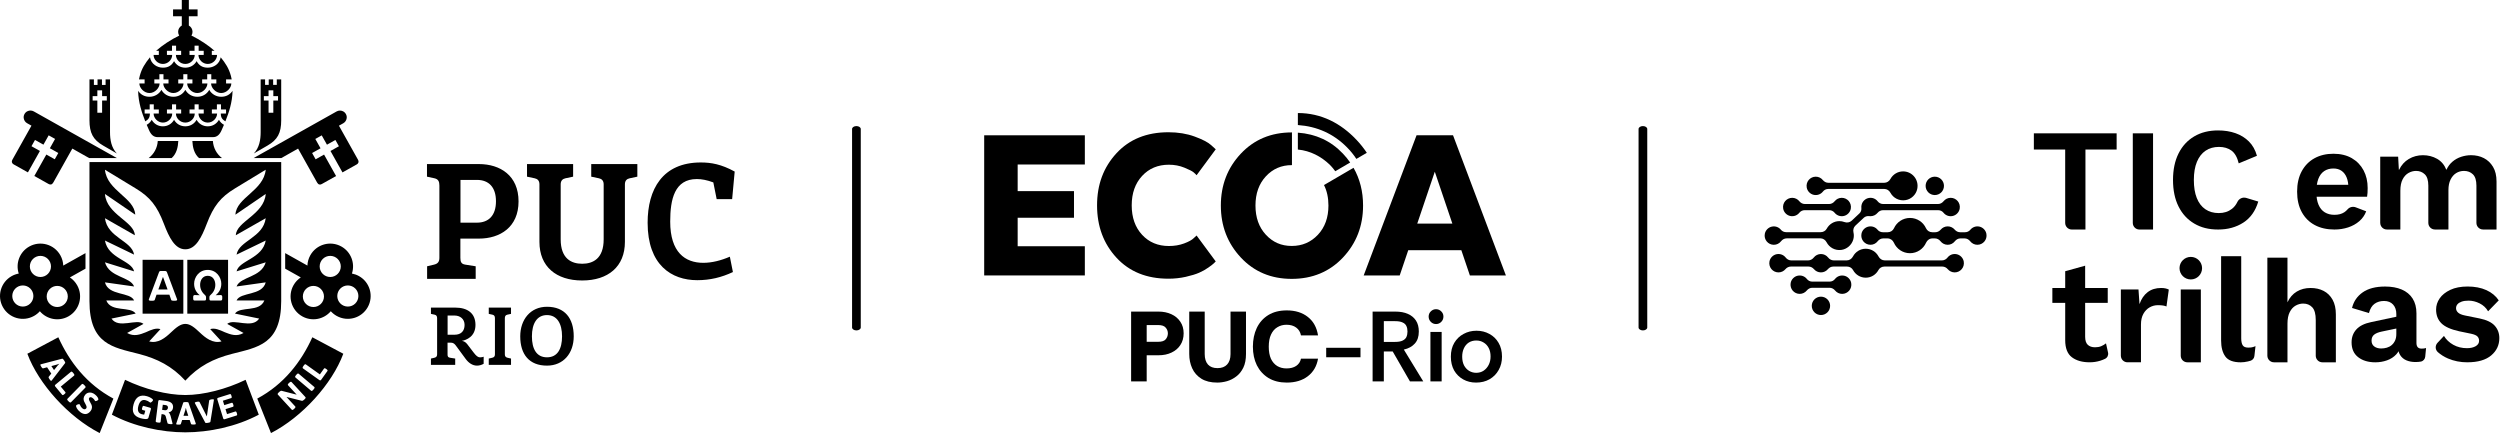<svg xmlns="http://www.w3.org/2000/svg" width="881" height="153" viewBox="0 0 881 153" fill="none"><path d="M630.913 76.121C632.199 76.377 633.38 75.864 634.094 74.966C634.548 74.393 635.239 74.067 635.97 74.067H644.642C645.373 74.067 646.06 74.397 646.518 74.969C647.232 75.867 648.406 76.377 649.699 76.124C650.966 75.874 651.989 74.828 652.22 73.561C652.595 71.504 651.022 69.711 649.038 69.711C648.028 69.711 647.13 70.178 646.541 70.912C646.057 71.508 645.363 71.893 644.596 71.893H636.022C635.252 71.893 634.558 71.508 634.078 70.912C633.489 70.182 632.591 69.711 631.58 69.711C629.593 69.711 628.024 71.504 628.399 73.561C628.629 74.828 629.659 75.874 630.919 76.124H630.916V76.121H630.913Z" fill="black"></path><path d="M681.821 68.737C683.608 68.737 685.055 67.289 685.055 65.499C685.055 63.71 683.604 62.262 681.821 62.262C680.038 62.262 678.587 63.713 678.587 65.499C678.587 67.286 680.038 68.737 681.821 68.737Z" fill="black"></path><path d="M689.468 89.571C688.188 89.331 687.023 89.85 686.319 90.749C685.842 91.357 685.154 91.762 684.384 91.762H664.18C663.242 91.762 662.429 91.206 661.992 90.377C661.136 88.758 659.442 87.656 657.491 87.656C655.54 87.656 653.845 88.758 652.99 90.377C652.555 91.206 651.739 91.762 650.802 91.762H646.196C645.416 91.762 644.708 91.361 644.228 90.749C643.639 89.999 642.731 89.515 641.701 89.515C640.671 89.515 639.763 89.999 639.178 90.749C638.694 91.361 637.993 91.762 637.21 91.762H631.199C630.426 91.762 629.745 91.357 629.264 90.749C628.557 89.85 627.396 89.334 626.116 89.571C624.833 89.811 623.786 90.864 623.556 92.15C623.184 94.203 624.754 95.993 626.738 95.993C627.718 95.993 628.596 95.552 629.189 94.858C629.672 94.292 630.347 93.937 631.087 93.937H637.348C638.089 93.937 638.763 94.295 639.247 94.858C639.839 95.552 640.717 95.993 641.698 95.993C642.678 95.993 643.56 95.552 644.149 94.858C644.633 94.292 645.307 93.937 646.047 93.937H650.914C651.789 93.937 652.605 94.404 653.019 95.177C653.878 96.766 655.553 97.855 657.487 97.855C659.422 97.855 661.093 96.773 661.952 95.177C662.367 94.407 663.183 93.937 664.058 93.937H684.49C685.23 93.937 685.905 94.295 686.388 94.858C686.98 95.552 687.859 95.993 688.839 95.993C690.823 95.993 692.393 94.207 692.024 92.15C691.794 90.864 690.744 89.811 689.461 89.571H689.478H689.468Z" fill="black"></path><path d="M697.525 79.848C696.242 79.588 695.067 80.085 694.343 80.97C693.893 81.526 693.211 81.839 692.491 81.839H690.731C689.99 81.839 689.313 81.477 688.829 80.911C688.237 80.217 687.358 79.773 686.375 79.773C685.391 79.773 684.512 80.217 683.92 80.911C683.436 81.477 682.759 81.839 682.018 81.839H680.916C679.975 81.839 679.116 81.296 678.728 80.441C677.751 78.292 675.593 76.802 673.082 76.802C670.572 76.802 668.414 78.292 667.436 80.441C667.045 81.296 666.189 81.839 665.248 81.839H663.514C662.801 81.839 662.116 81.526 661.662 80.97C660.942 80.082 659.76 79.585 658.477 79.848C657.224 80.105 656.207 81.145 655.98 82.405C655.605 84.465 657.171 86.261 659.162 86.261C660.188 86.261 661.096 85.777 661.682 85.027C662.166 84.415 662.866 84.014 663.646 84.014H665.163C666.15 84.014 667.009 84.626 667.407 85.534C668.371 87.709 670.542 89.232 673.076 89.232C675.609 89.232 677.781 87.712 678.745 85.534C679.146 84.632 679.998 84.014 680.989 84.014H681.88C682.66 84.014 683.364 84.412 683.844 85.027C684.433 85.777 685.341 86.261 686.365 86.261C687.388 86.261 688.299 85.777 688.885 85.027C689.369 84.415 690.069 84.014 690.849 84.014H692.34C693.119 84.014 693.823 84.412 694.304 85.027C694.893 85.777 695.801 86.261 696.824 86.261C698.811 86.261 700.381 84.465 700.006 82.405C699.775 81.145 698.762 80.105 697.505 79.848H697.522H697.525Z" fill="black"></path><path d="M629.61 83.987H641.504C642.441 83.987 643.257 84.543 643.692 85.376C644.629 87.179 646.61 88.347 648.831 88.077C650.795 87.84 652.473 86.402 653.062 84.507C653.348 83.586 653.352 82.711 653.164 81.911C652.96 81.036 653.187 80.118 653.842 79.509L656.783 76.752C657.319 76.249 658.056 76.075 658.787 76.167C658.912 76.183 659.037 76.19 659.162 76.19C660.159 76.19 661.047 75.736 661.639 75.025C662.123 74.443 662.807 74.071 663.561 74.071H683.016C683.746 74.071 684.44 74.4 684.891 74.969C685.605 75.867 686.78 76.384 688.073 76.124C689.339 75.874 690.363 74.828 690.593 73.561C690.968 71.504 689.399 69.711 687.411 69.711C686.398 69.711 685.503 70.178 684.914 70.912C684.43 71.508 683.736 71.893 682.97 71.893H663.607C662.857 71.893 662.159 71.541 661.699 70.952C661.008 70.063 659.873 69.55 658.616 69.757C657.395 69.958 656.378 70.896 656.046 72.09C655.931 72.498 655.905 72.89 655.944 73.268C656.02 73.979 655.816 74.686 655.293 75.176L652.526 77.775C651.831 78.424 650.841 78.575 649.949 78.243C649.41 78.039 648.821 77.924 648.206 77.924C646.281 77.924 644.61 78.999 643.748 80.582C643.333 81.349 642.517 81.816 641.645 81.816H629.425C628.715 81.816 628.04 81.51 627.59 80.964C626.866 80.082 625.685 79.588 624.405 79.858C623.154 80.118 622.148 81.154 621.917 82.411C621.536 84.471 623.108 86.267 625.099 86.267C626.129 86.267 627.043 85.781 627.636 85.024C628.119 84.402 628.823 84.001 629.613 84.001V83.994H629.61V83.987Z" fill="black"></path><path d="M649.831 97.151C648.542 96.901 647.36 97.415 646.65 98.323C646.196 98.905 645.498 99.241 644.764 99.241H638.635C637.898 99.241 637.204 98.902 636.75 98.323C636.039 97.415 634.861 96.901 633.568 97.148C632.298 97.395 631.265 98.444 631.035 99.714C630.663 101.771 632.232 103.564 634.216 103.564C635.22 103.564 636.115 103.1 636.704 102.383C637.187 101.794 637.875 101.412 638.638 101.412H644.758C645.518 101.412 646.209 101.794 646.692 102.383C647.281 103.107 648.176 103.564 649.18 103.564C651.167 103.564 652.733 101.771 652.361 99.714C652.131 98.441 651.098 97.395 649.831 97.148H649.835L649.831 97.151Z" fill="black"></path><path d="M639.227 68.675C640.516 68.925 641.694 68.408 642.405 67.5C642.859 66.918 643.557 66.582 644.29 66.582H664.025C664.939 66.582 665.749 67.112 666.18 67.918C667.173 69.754 669.259 70.919 671.562 70.517C673.563 70.172 675.218 68.589 675.632 66.599C676.323 63.302 673.829 60.4 670.658 60.4C668.73 60.4 667.055 61.476 666.193 63.059C665.749 63.871 664.943 64.414 664.021 64.414H644.297C643.537 64.414 642.846 64.032 642.362 63.444C641.773 62.72 640.878 62.262 639.875 62.262C637.888 62.262 636.318 64.052 636.693 66.112C636.924 67.385 637.957 68.428 639.227 68.675Z" fill="black"></path><path d="M641.701 104.544C639.914 104.544 638.466 105.995 638.466 107.782C638.466 109.568 639.914 111.019 641.701 111.019C643.487 111.019 644.935 109.571 644.935 107.782C644.935 105.992 643.484 104.544 641.701 104.544Z" fill="black"></path><path d="M745.901 46.992V52.691H734.912V80.888H730.101C728.815 80.888 727.772 79.845 727.772 78.558V52.691H716.73V46.992H745.901Z" fill="black"></path><path d="M758.735 46.992V80.888H753.925C752.639 80.888 751.596 79.845 751.596 78.558V46.992H758.735Z" fill="black"></path><path d="M795.815 71.023C794.822 74.346 793.068 76.817 790.551 78.446C788.034 80.071 785.083 80.884 781.691 80.884C778.299 80.884 775.624 80.183 773.242 78.778C770.863 77.376 769.02 75.373 767.721 72.77C766.418 70.168 765.77 67.055 765.77 63.423C765.77 59.791 766.421 56.678 767.721 54.076C769.024 51.473 770.86 49.473 773.242 48.068C775.62 46.666 778.42 45.962 781.638 45.962C783.898 45.962 785.952 46.288 787.801 46.939C789.65 47.591 791.222 48.568 792.525 49.867C793.825 51.167 794.769 52.845 795.348 54.901L788.929 57.57C788.416 55.451 787.567 53.951 786.389 53.079C785.208 52.207 783.727 51.769 781.947 51.769C780.167 51.769 778.568 52.213 777.249 53.105C775.93 53.997 774.913 55.306 774.192 57.033C773.475 58.764 773.113 60.893 773.113 63.426C773.113 65.96 773.455 68.039 774.14 69.77C774.824 71.5 775.824 72.816 777.144 73.724C778.46 74.632 780.046 75.087 781.895 75.087C783.744 75.087 785.257 74.593 786.54 73.596C787.333 72.987 787.968 72.175 788.455 71.161C789.018 69.984 790.337 69.375 791.588 69.75L795.812 71.026H795.806L795.815 71.023Z" fill="black"></path><path d="M822.647 80.884C820.011 80.884 817.708 80.364 815.741 79.318C813.773 78.275 812.24 76.748 811.144 74.748C810.049 72.747 809.503 70.339 809.503 67.532C809.503 64.726 810.052 62.318 811.144 60.317C812.24 58.317 813.747 56.79 815.665 55.747C817.58 54.704 819.791 54.181 822.292 54.181C824.792 54.181 826.99 54.704 828.79 55.747C830.586 56.793 831.965 58.225 832.925 60.038C833.886 61.85 834.363 63.926 834.363 66.253C834.363 66.871 834.347 67.444 834.314 67.973C834.278 68.503 834.228 68.957 834.159 69.335H814.132V65.124H831.027L827.585 66.309C827.585 64.835 827.378 63.584 826.967 62.561C826.556 61.535 825.957 60.748 825.17 60.199C824.381 59.649 823.423 59.376 822.295 59.376C821.028 59.376 819.942 59.682 819.034 60.301C818.126 60.919 817.442 61.834 816.978 63.048C816.517 64.262 816.284 65.795 816.284 67.644C816.284 69.493 816.54 70.967 817.054 72.162C817.567 73.363 818.304 74.251 819.261 74.83C820.222 75.412 821.351 75.702 822.65 75.702C824.052 75.702 825.21 75.403 826.118 74.804C826.552 74.517 826.934 74.179 827.273 73.784C827.984 72.955 829.148 72.675 830.168 73.063L833.847 74.465C833.333 75.834 832.517 77.002 831.405 77.956C830.293 78.916 828.984 79.64 827.477 80.14C825.97 80.634 824.361 80.884 822.647 80.884Z" fill="black"></path><path d="M838.791 78.555V55.254C838.791 55.227 838.811 55.208 838.837 55.208H845.062C845.085 55.208 845.105 55.227 845.108 55.25L845.355 59.804C845.355 59.853 845.421 59.863 845.444 59.82C846.26 58.152 847.398 56.889 848.859 56.027C850.366 55.135 852.024 54.694 853.841 54.694C855.657 54.694 857.358 55.122 858.848 55.977C860.309 56.816 861.382 58.083 862.069 59.781C862.086 59.817 862.135 59.82 862.155 59.781C862.665 58.662 863.359 57.724 864.241 56.978C865.146 56.204 866.175 55.635 867.32 55.257C868.469 54.882 869.623 54.691 870.788 54.691C872.466 54.691 873.973 55.033 875.309 55.717C876.641 56.402 877.721 57.428 878.543 58.797C879.366 60.166 879.777 61.893 879.777 63.982V80.831C879.777 80.858 879.757 80.877 879.731 80.877H875.019C873.736 80.877 872.69 79.834 872.69 78.548V65.42C872.69 63.571 872.279 62.245 871.456 61.439C870.634 60.633 869.587 60.232 868.324 60.232C867.297 60.232 866.373 60.488 865.55 61.002C864.728 61.515 864.07 62.278 863.573 63.288C863.076 64.298 862.829 65.522 862.829 66.96V80.831C862.829 80.858 862.81 80.877 862.783 80.877H858.072C856.785 80.877 855.742 79.834 855.742 78.548V65.42C855.742 63.571 855.331 62.245 854.508 61.439C853.686 60.636 852.659 60.232 851.429 60.232C850.504 60.232 849.616 60.472 848.761 60.949C847.905 61.429 847.211 62.183 846.681 63.209C846.151 64.236 845.885 65.572 845.885 67.217V80.831C845.885 80.858 845.865 80.877 845.839 80.877H841.127C839.841 80.877 838.798 79.834 838.798 78.548L838.791 78.555Z" fill="black"></path><path d="M742.765 101.484V106.722H723.251V101.484H742.765ZM734.806 93.627V118.688C734.806 119.988 735.115 120.932 735.731 121.511C736.349 122.093 737.201 122.383 738.3 122.383C739.123 122.383 739.84 122.255 740.459 121.998C741.077 121.741 741.64 121.409 742.153 120.998L742.877 124.255C743.071 125.127 742.656 126.032 741.857 126.43C741.337 126.686 740.771 126.913 740.153 127.108C738.952 127.483 737.705 127.673 736.405 127.673C733.803 127.673 731.713 127.085 730.141 125.9C728.565 124.719 727.778 122.709 727.778 119.866V95.578L734.813 93.627H734.806Z" fill="black"></path><path d="M747.387 125.347V102H753.602L753.961 107.185C754.58 105.372 755.527 103.968 756.814 102.974C758.097 101.98 759.679 101.484 761.565 101.484C762.147 101.484 762.67 101.533 763.131 101.638C763.591 101.74 763.976 101.878 764.286 102.049L763.463 108.008C763.187 107.873 762.805 107.761 762.308 107.672C761.811 107.587 761.186 107.544 760.433 107.544C759.406 107.544 758.439 107.801 757.531 108.314C756.623 108.827 755.886 109.59 755.323 110.601C754.757 111.611 754.478 112.871 754.478 114.374V127.673H749.72C748.434 127.673 747.391 126.63 747.391 125.344H747.384L747.387 125.347Z" fill="black"></path><path d="M772.038 98.477C774.232 98.477 776.012 96.697 776.012 94.502C776.012 92.308 774.232 90.528 772.038 90.528C769.843 90.528 768.063 92.308 768.063 94.502C768.063 96.697 769.843 98.477 772.038 98.477Z" fill="black"></path><path d="M775.581 102.001V127.677H770.824C769.537 127.677 768.494 126.634 768.494 125.348V102.001H775.581Z" fill="black"></path><path d="M789.807 90.291V119.205C789.807 120.3 789.979 121.123 790.321 121.672C790.663 122.222 791.311 122.495 792.272 122.495C792.785 122.495 793.223 122.462 793.581 122.393C793.94 122.324 794.358 122.186 794.838 121.982L794.45 125.466C794.364 126.233 793.841 126.884 793.104 127.118C792.818 127.21 792.505 127.292 792.167 127.374C791.275 127.581 790.436 127.683 789.65 127.683C787.014 127.683 785.198 126.999 784.208 125.627C783.214 124.258 782.717 122.373 782.717 119.978V90.291H789.804H789.807Z" fill="black"></path><path d="M799.017 125.347V90.804H806.104V106.517C806.89 104.839 807.986 103.583 809.391 102.744C810.793 101.908 812.401 101.487 814.221 101.487C816.04 101.487 817.508 101.829 818.844 102.513C820.176 103.198 821.232 104.234 822.002 105.619C822.772 107.004 823.157 108.725 823.157 110.781V127.676H818.399C817.113 127.676 816.07 126.633 816.07 125.347V112.782C816.07 110.66 815.659 109.163 814.836 108.288C814.014 107.416 812.954 106.978 811.651 106.978C810.727 106.978 809.838 107.218 808.983 107.695C808.128 108.176 807.433 108.939 806.904 109.982C806.374 111.028 806.107 112.39 806.107 114.065V127.676H801.35C800.063 127.676 799.02 126.633 799.02 125.347H799.017Z" fill="black"></path><path d="M844.47 110.732C844.47 109.295 844.085 108.156 843.316 107.317C842.546 106.481 841.493 106.06 840.157 106.06C838.821 106.06 837.745 106.386 836.818 107.038C835.893 107.689 835.225 108.785 834.817 110.324L828.859 108.528C829.408 106.235 830.655 104.402 832.606 103.033C834.557 101.665 837.193 100.977 840.516 100.977C842.776 100.977 844.727 101.329 846.369 102.03C848.014 102.734 849.291 103.784 850.195 105.188C851.1 106.593 851.557 108.34 851.557 110.426V120.853C851.557 122.185 852.156 122.853 853.354 122.853C853.627 122.853 853.91 122.837 854.199 122.804C854.489 122.771 854.739 122.718 854.943 122.649L854.65 125.703C854.568 126.555 853.946 127.265 853.107 127.423C853.104 127.423 853.097 127.423 853.091 127.423C852.541 127.525 851.909 127.578 851.189 127.578C850.024 127.578 848.971 127.381 848.03 126.989C847.089 126.594 846.352 125.979 845.823 125.14C845.293 124.301 845.026 123.232 845.026 121.932V121.521L846.004 121.314C845.869 122.715 845.352 123.9 844.464 124.857C843.572 125.818 842.477 126.525 841.177 126.986C839.877 127.446 838.509 127.68 837.068 127.68C834.603 127.68 832.59 127.081 831.033 125.884C829.474 124.686 828.697 122.939 828.697 120.646C828.697 118.833 829.263 117.306 830.392 116.076C831.52 114.842 833.251 113.99 835.58 113.509L845.234 111.453V115.612L839.328 116.846C838.163 117.086 837.272 117.444 836.66 117.925C836.044 118.405 835.735 119.106 835.735 120.03C835.735 120.955 836.051 121.606 836.686 122.087C837.318 122.567 838.13 122.804 839.124 122.804C839.808 122.804 840.476 122.712 841.124 122.521C841.776 122.333 842.348 122.028 842.845 121.597C843.339 121.169 843.737 120.636 844.026 120.004C844.316 119.372 844.464 118.609 844.464 117.717V110.732H844.47Z" fill="black"></path><path d="M869.518 127.68C867.018 127.68 864.724 127.222 862.635 126.318C861.316 125.745 860.151 125.011 859.131 124.12C858.111 123.228 858.098 121.747 858.99 120.797L861.25 118.385C862.036 119.685 863.142 120.728 864.563 121.517C865.985 122.307 867.584 122.698 869.367 122.698C870.601 122.698 871.617 122.465 872.423 122.004C873.226 121.543 873.631 120.899 873.631 120.076C873.631 119.494 873.443 118.997 873.065 118.586C872.687 118.174 871.936 117.849 870.805 117.608L866.593 116.737C863.649 116.085 861.559 115.144 860.329 113.91C859.095 112.676 858.48 111.068 858.48 109.084C858.48 107.679 858.898 106.369 859.737 105.152C860.572 103.938 861.823 102.934 863.484 102.148C865.146 101.362 867.189 100.967 869.62 100.967C872.052 100.967 874.355 101.395 876.217 102.25C878.083 103.105 879.53 104.303 880.557 105.846L876.809 109.699C876.092 108.465 875.088 107.534 873.805 106.899C872.522 106.264 871.229 105.948 869.926 105.948C868.965 105.948 868.163 106.06 867.511 106.284C866.863 106.507 866.366 106.813 866.024 107.208C865.682 107.603 865.511 108.074 865.511 108.62C865.511 109.202 865.751 109.715 866.228 110.16C866.708 110.607 867.528 110.949 868.692 111.186L873.779 112.213C876.276 112.726 878.069 113.581 879.145 114.782C880.221 115.983 880.764 117.437 880.764 119.145C880.764 121.609 879.803 123.646 877.888 125.258C875.97 126.867 873.18 127.67 869.518 127.67V127.676H869.521L869.518 127.68Z" fill="black"></path><path d="M578.962 116.437C578.116 116.437 577.43 115.975 577.43 115.407V45.46C577.43 44.892 578.116 44.43 578.962 44.43C579.808 44.43 580.494 44.892 580.494 45.46V115.407C580.494 115.975 579.808 116.437 578.962 116.437Z" fill="black"></path><path d="M301.802 116.437C300.956 116.437 300.27 115.975 300.27 115.407V45.46C300.27 44.892 300.956 44.43 301.802 44.43C302.647 44.43 303.334 44.892 303.334 45.46V115.407C303.334 115.975 302.647 116.437 301.802 116.437Z" fill="black"></path><path fill-rule="evenodd" clip-rule="evenodd" d="M65.311 57.111H31.526V106.118C31.526 121.385 39.876 122.392 48.844 124.698C55.503 126.411 60.612 129.038 65.311 134.138C70.01 129.038 75.119 126.411 81.778 124.698C90.746 122.392 99.096 121.381 99.096 106.118V57.111H65.311ZM60.486 55.703C62.253 54.149 62.734 51.785 62.834 49.684H55.599C55.457 52.098 54.262 54.291 52.391 55.703H60.486ZM70.136 55.703C68.373 54.149 67.888 51.785 67.788 49.684H75.023C75.165 52.098 76.36 54.291 78.231 55.703H70.136ZM105.053 52.365L99.138 55.703H89.363L118.629 39.27C119.343 38.869 120.175 38.873 120.855 39.211C121.762 39.625 122.347 40.719 122.163 41.697C122.058 42.407 121.641 43.063 120.968 43.439L119.443 44.295L126.131 56.238C126.574 57.031 126.286 57.625 125.747 57.925L120.692 60.758L116.461 53.205L119.435 51.538L118.195 49.325L115.22 50.991L113.378 47.704L111.118 48.969L112.96 52.257L109.986 53.924L111.227 56.142L114.201 54.475L118.433 62.032L113.378 64.864C112.772 65.202 112.179 65.102 111.737 64.312L105.049 52.378L105.053 52.365ZM20.172 100.75C22.227 100.75 23.894 102.417 23.894 104.472C23.894 106.527 22.227 108.194 20.172 108.194C18.117 108.194 16.45 106.527 16.45 104.472C16.45 102.417 18.117 100.75 20.172 100.75ZM8.046 100.591C10.101 100.591 11.768 102.258 11.768 104.313C11.768 106.368 10.101 108.035 8.046 108.035C5.991 108.035 4.324 106.368 4.324 104.313C4.324 102.258 5.991 100.591 8.046 100.591ZM14.245 90.169C16.3 90.169 17.967 91.836 17.967 93.891C17.967 95.946 16.3 97.613 14.245 97.613C12.19 97.613 10.523 95.946 10.523 93.891C10.523 91.836 12.19 90.169 14.245 90.169ZM30.122 89.2L22.29 93.594C22.244 92.358 21.914 91.113 21.267 89.96C19.094 86.084 14.195 84.701 10.318 86.873C6.905 88.787 5.427 92.817 6.605 96.402C5.752 96.56 4.913 96.853 4.115 97.3C0.239 99.472 -1.144 104.372 1.028 108.248C3.2 112.125 8.1 113.507 11.981 111.335C12.778 110.888 13.468 110.328 14.048 109.681C16.488 112.559 20.698 113.403 24.111 111.49C27.983 109.318 29.37 104.418 27.198 100.537C26.551 99.38 25.661 98.448 24.625 97.763L30.126 94.681V89.2H30.122ZM96.319 39.725V35.423H97.977V33.873H96.319V31.839H94.639V33.873H92.981V35.423H94.639V39.725H96.319ZM99.096 42.34V27.975H97.538V29.917H96.256V27.975H94.698V29.917H93.415V27.975H91.857V46.542C91.857 49.304 91.389 52.002 89.455 54.082L94.284 51.288C97.822 49.237 99.1 46.872 99.1 42.336L99.096 42.34ZM34.304 39.725V35.423H32.645V33.873H34.304V31.839H35.983V33.873H37.637V35.423H35.983V39.725H34.304ZM31.526 42.34C31.526 46.872 32.804 49.241 36.342 51.292L41.171 54.087C39.233 52.002 38.769 49.304 38.769 46.547V27.979H37.211V29.921H35.929V27.979H34.37V29.921H33.088V27.979H31.53V42.344L31.526 42.34ZM26.885 142.823C26.994 142.689 27.19 142.576 27.482 142.489C27.77 142.401 27.967 142.397 28.059 142.472C28.092 142.497 28.151 142.593 28.213 142.752C28.414 143.249 28.694 143.637 29.036 143.909C29.588 144.348 30.039 144.352 30.377 143.921C30.523 143.734 30.565 143.504 30.49 143.236C30.419 142.969 30.289 142.681 30.118 142.388C29.947 142.092 29.784 141.783 29.638 141.461C29.491 141.139 29.437 140.772 29.466 140.371C29.5 139.97 29.675 139.56 29.989 139.168C30.302 138.771 30.682 138.516 31.116 138.399C31.906 138.19 32.7 138.403 33.502 139.038C33.949 139.393 34.274 139.757 34.479 140.129C34.68 140.5 34.721 140.764 34.604 140.918C34.504 141.048 34.316 141.165 34.053 141.269C33.79 141.369 33.606 141.382 33.506 141.307C33.485 141.29 33.447 141.219 33.397 141.119C33.251 140.826 33.013 140.555 32.708 140.312C32.399 140.07 32.14 139.953 31.935 139.961C31.735 139.97 31.563 140.058 31.438 140.216C31.313 140.371 31.288 140.588 31.367 140.851C31.442 141.114 31.572 141.394 31.743 141.683C31.914 141.971 32.077 142.284 32.228 142.606C32.378 142.931 32.436 143.299 32.403 143.7C32.37 144.105 32.203 144.494 31.914 144.861C31.626 145.229 31.313 145.5 30.991 145.672C30.669 145.843 30.348 145.922 30.03 145.91C29.421 145.885 28.827 145.647 28.259 145.2C27.695 144.753 27.286 144.289 27.04 143.813C26.793 143.341 26.743 143.011 26.877 142.835L26.885 142.823ZM23.773 140.53C23.598 140.705 23.677 140.951 23.994 141.269L24.274 141.545C24.592 141.862 24.846 141.929 25.018 141.754L30.076 136.607C30.248 136.436 30.177 136.181 29.855 135.868L29.575 135.592C29.253 135.279 29.003 135.208 28.831 135.383L23.773 140.53ZM19.525 135.555L24.997 131.026C25.185 130.872 25.423 130.972 25.707 131.319L25.949 131.615C26.238 131.962 26.283 132.217 26.104 132.367L21.421 136.24L23.025 138.178C23.167 138.349 23.092 138.562 22.808 138.796L22.541 139.017C22.257 139.256 22.031 139.289 21.893 139.118L19.47 136.189C19.278 135.96 19.299 135.747 19.533 135.555H19.525ZM18.104 129.005L19.04 130.412L20.356 128.767L20.866 128.228L20.84 128.19C20.511 128.328 20.272 128.416 20.147 128.449L18.109 129.005H18.104ZM14.295 128.424C14.157 128.512 14.215 128.754 14.47 129.134L14.717 129.51C14.88 129.757 15.043 129.853 15.201 129.811L16.596 129.427L18.067 131.645L17.169 132.781C17.064 132.915 17.119 133.132 17.319 133.437L17.595 133.85C17.799 134.164 17.975 134.272 18.113 134.184C18.163 134.151 18.221 134.101 18.263 134.042L22.933 127.969C23.034 127.835 22.979 127.605 22.774 127.3L22.453 126.812C22.252 126.507 22.064 126.365 21.897 126.406L14.483 128.349C14.378 128.378 14.312 128.407 14.287 128.424H14.295ZM35.127 152.614C24.111 146.95 13.589 135.304 9.641 124.66L20.552 118.854C24.483 127.534 30.557 135.417 39.96 140.463L35.127 152.614ZM95.496 152.614L90.662 140.463C100.065 135.421 106.135 127.534 110.07 118.854L120.981 124.66C117.029 135.308 106.507 146.954 95.496 152.614ZM112.547 133.942C112.789 134.118 113.002 134.08 113.178 133.838L115.383 130.747C115.513 130.563 115.425 130.358 115.12 130.145L114.836 129.945C114.531 129.727 114.31 129.711 114.18 129.89L112.722 131.937L107.772 128.407C107.576 128.269 107.346 128.382 107.087 128.746L106.866 129.059C106.607 129.427 106.574 129.677 106.766 129.819L112.547 133.946V133.942ZM109.619 137.693C109.807 137.856 110.049 137.76 110.341 137.418L110.596 137.117C110.889 136.774 110.939 136.519 110.751 136.361L105.245 131.695C105.057 131.536 104.815 131.628 104.522 131.97L104.268 132.271C103.975 132.614 103.925 132.869 104.113 133.027L109.619 137.693ZM102.806 144.373C102.969 144.548 103.219 144.485 103.549 144.18L103.787 143.959C104.117 143.654 104.205 143.412 104.042 143.236L100.951 139.878L106.306 141.231C106.54 141.29 106.799 141.194 107.062 140.951L107.376 140.663C107.706 140.363 107.789 140.112 107.63 139.941L102.739 134.631C102.576 134.456 102.329 134.519 101.999 134.824L101.757 135.045C101.427 135.35 101.344 135.592 101.507 135.768L104.56 139.084L99.284 137.731C99.05 137.672 98.796 137.768 98.532 138.011L98.173 138.341C97.843 138.646 97.76 138.888 97.922 139.063L102.81 144.373H102.806ZM65.311 152.355C56.977 152.355 47.32 150.346 39.425 146.135L44.066 133.846C50.904 137.138 58.857 139.205 65.311 139.205C71.765 139.205 79.718 137.138 86.556 133.846L91.197 146.135C83.302 150.346 73.645 152.355 65.311 152.355ZM78.649 147.426C78.737 147.714 78.925 147.815 79.213 147.723L83.361 146.424C83.574 146.357 83.624 146.14 83.519 145.785L83.415 145.45C83.306 145.095 83.144 144.945 82.926 145.012L80.007 145.931L79.463 144.185L82.082 143.358C82.291 143.295 82.35 143.074 82.241 142.718L82.137 142.384C82.024 142.029 81.861 141.879 81.648 141.946L79.029 142.773L78.544 141.21L81.456 140.292C81.669 140.225 81.719 140.007 81.611 139.652L81.506 139.318C81.397 138.963 81.23 138.813 81.017 138.88L76.878 140.179C76.594 140.266 76.493 140.454 76.581 140.743L78.649 147.422V147.426ZM68.649 141.971C68.649 142 68.674 142.067 68.728 142.163L72.32 148.917C72.4 149.064 72.625 149.105 72.98 149.047L73.561 148.951C73.924 148.892 74.121 148.775 74.146 148.612L75.361 141.06C75.374 140.985 75.37 140.914 75.361 140.855C75.332 140.693 75.098 140.651 74.656 140.722L74.309 140.78C73.945 140.839 73.741 140.981 73.707 141.21L72.905 146.691L72.859 146.699L70.37 141.762C70.269 141.561 70.031 141.486 69.659 141.549L69.292 141.612C68.841 141.687 68.628 141.808 68.657 141.967L68.649 141.971ZM64.655 146.528L66.347 146.516L65.691 144.51L65.516 143.788H65.47C65.407 144.143 65.344 144.385 65.307 144.51L64.655 146.524V146.528ZM62.082 149.398C62.082 149.561 62.312 149.644 62.771 149.64H63.222C63.511 149.64 63.69 149.557 63.74 149.398L64.183 148.019L66.844 148.003L67.304 149.373C67.358 149.531 67.571 149.607 67.939 149.602H68.436C68.812 149.602 68.999 149.515 68.999 149.348C68.999 149.285 68.991 149.218 68.966 149.147L66.43 141.912C66.376 141.758 66.155 141.678 65.787 141.683H65.198C64.831 141.691 64.609 141.766 64.559 141.925L62.132 149.193C62.099 149.298 62.09 149.369 62.09 149.398H62.082ZM57.14 144.439L58.201 144.577C58.431 144.607 58.648 144.536 58.841 144.377C59.033 144.214 59.154 143.997 59.183 143.734C59.212 143.47 59.158 143.249 59.012 143.074C58.866 142.898 58.644 142.794 58.356 142.756L57.37 142.631L57.136 144.439H57.14ZM54.876 148.433C54.847 148.671 55.06 148.821 55.499 148.876L55.879 148.926C56.322 148.984 56.564 148.892 56.593 148.654L56.94 145.927L57.379 145.985C57.709 146.027 57.951 146.11 58.08 146.227C58.214 146.348 58.352 146.528 58.423 146.8L59.024 149.093C59.066 149.26 59.275 149.364 59.643 149.41L60.102 149.469C60.545 149.527 60.783 149.477 60.8 149.331C60.804 149.285 60.8 149.214 60.77 149.11L60.102 146.524C60.039 146.277 59.939 146.039 59.818 145.822C59.693 145.605 59.567 145.463 59.429 145.392V145.346C59.86 145.25 60.206 145.058 60.478 144.778C60.749 144.502 60.917 144.147 60.971 143.734C61.146 142.334 60.315 141.511 58.456 141.273L56.276 140.993C55.979 140.956 55.808 141.085 55.77 141.382L54.868 148.429L54.876 148.433ZM47.086 142.447C46.702 143.779 46.71 144.853 47.107 145.651C47.504 146.449 48.314 147.025 49.525 147.376C50.031 147.522 50.561 147.618 51.108 147.664C51.409 147.694 51.677 147.677 51.894 147.61C52.111 147.543 52.249 147.418 52.299 147.247L53.168 144.235C53.252 143.947 53.147 143.759 52.859 143.675L50.657 143.04C50.44 142.977 50.282 143.128 50.177 143.491L50.077 143.838C49.972 144.197 50.035 144.414 50.248 144.473L51.2 144.744L50.804 146.123C50.515 146.094 50.223 146.035 49.935 145.956C48.703 145.605 48.322 144.602 48.79 142.965C49.258 141.332 50.123 140.693 51.372 141.052C51.915 141.206 52.362 141.432 52.704 141.716C52.821 141.812 52.901 141.866 52.917 141.87C53.047 141.904 53.235 141.82 53.481 141.612C53.724 141.398 53.87 141.215 53.916 141.056C53.978 140.847 53.769 140.592 53.306 140.3C52.842 140.007 52.341 139.782 51.815 139.631C49.4 138.938 47.821 139.874 47.082 142.447H47.086ZM100.5 89.196L108.332 93.59C108.378 92.354 108.708 91.109 109.356 89.956C111.528 86.08 116.428 84.697 120.304 86.869C123.717 88.782 125.2 92.813 124.018 96.397C124.87 96.556 125.709 96.849 126.507 97.296C130.384 99.468 131.766 104.368 129.594 108.244C127.422 112.12 122.522 113.503 118.641 111.331C117.844 110.884 117.154 110.324 116.574 109.677C114.134 112.555 109.924 113.399 106.511 111.485C102.639 109.313 101.252 104.413 103.424 100.533C104.071 99.376 104.961 98.444 105.997 97.759L100.496 94.676V89.196H100.5ZM25.481 52.365L18.794 64.3C18.351 65.089 17.762 65.189 17.152 64.851L12.098 62.019L16.329 54.462L19.303 56.129L20.544 53.911L17.57 52.244L19.412 48.957L17.152 47.691L15.31 50.979L12.336 49.312L11.095 51.526L14.069 53.193L9.838 60.745L4.783 57.913C4.24 57.608 3.952 57.019 4.399 56.225L11.087 44.283L9.562 43.426C8.89 43.05 8.472 42.395 8.367 41.684C8.184 40.707 8.768 39.612 9.675 39.199C10.356 38.865 11.187 38.856 11.901 39.257L41.167 55.691H31.392L25.477 52.353L25.481 52.365ZM65.311 44.517C63.603 44.517 62.161 43.669 61.339 42.223C60.516 43.664 59.079 44.517 57.404 44.517C55.728 44.517 54.287 43.669 53.469 42.223C53.051 42.958 52.445 43.577 51.697 43.982L52.504 45.837C53.214 47.478 54.145 48.33 55.578 48.33H75.04C76.473 48.33 77.404 47.478 78.114 45.837L78.92 43.982C78.177 43.577 77.567 42.958 77.149 42.223C76.326 43.669 74.889 44.517 73.214 44.517C71.539 44.517 70.098 43.669 69.279 42.223C68.461 43.664 67.019 44.517 65.307 44.517H65.311ZM65.311 31.667C66.184 33.217 67.738 34.103 69.526 34.103C71.314 34.103 72.868 33.217 73.741 31.667C74.609 33.217 76.243 34.103 77.951 34.103C79.66 34.103 81.038 33.363 81.953 32.006C81.861 36.091 80.666 39.663 79.43 42.762C78.465 42.177 77.809 41.584 77.809 40.018H79.66V38.577H77.876V36.755H76.435V38.577H74.664V40.018H76.502C76.502 41.576 75.065 43.201 73.223 43.201C71.38 43.201 69.944 41.634 69.944 40.018H71.798V38.577H70.01V36.755H68.569V38.577H66.79V40.018H68.632C68.632 41.622 67.195 43.201 65.315 43.201C63.435 43.201 61.998 41.622 61.998 40.018H63.841V38.577H62.061V36.755H60.62V38.577H58.832V40.018H60.687C60.687 41.634 59.25 43.201 57.408 43.201C55.566 43.201 54.129 41.576 54.129 40.018H55.967V38.577H54.191V36.755H52.75V38.577H50.967V40.018H52.817C52.817 41.58 52.157 42.177 51.196 42.762C49.96 39.663 48.765 36.091 48.673 32.006C49.588 33.359 50.962 34.103 52.675 34.103C54.388 34.103 56.021 33.217 56.886 31.667C57.759 33.217 59.313 34.103 61.1 34.103C62.888 34.103 64.442 33.217 65.315 31.667H65.311ZM65.311 23.848C63.598 23.848 62.161 23 61.339 21.554C60.516 23 59.375 23.848 57.404 23.848C55.432 23.848 53.252 22.607 52.855 20.193C51.129 22.311 49.964 24.111 49.262 26.713C49.149 27.131 49.053 27.553 48.974 27.975H50.958V29.416H49.108C49.108 30.978 50.749 32.787 52.671 32.787C54.592 32.787 56.238 30.97 56.238 29.416H54.388V27.975H56.167V26.149H57.608V27.975H59.388V29.416H57.537C57.537 30.982 59.15 32.787 61.1 32.787C63.051 32.787 64.664 30.982 64.664 29.416H62.813V27.975H64.593V26.149H66.034V27.975H67.813V29.416H65.963C65.963 30.982 67.575 32.787 69.526 32.787C71.477 32.787 73.089 30.982 73.089 29.416H71.239V27.975H73.018V26.149H74.459V27.975H76.239V29.416H74.388C74.388 30.97 76.03 32.787 77.956 32.787C79.881 32.787 81.519 30.978 81.519 29.416H79.668V27.975H81.652C81.573 27.553 81.477 27.127 81.364 26.713C80.658 24.111 79.497 22.311 77.772 20.193C77.375 22.607 75.198 23.848 73.223 23.848C71.247 23.848 70.111 23 69.288 21.554C68.469 23 67.032 23.848 65.315 23.848H65.319H65.311ZM67.466 12.536C70.42 13.969 73.478 16.003 75.616 17.912H74.643V19.353H76.493C76.493 20.986 75.056 22.536 73.214 22.536C71.372 22.536 69.935 20.986 69.935 19.353H71.786V17.912H70.002V16.086H68.561V17.912H66.781V19.353H68.624C68.624 20.974 67.187 22.536 65.307 22.536C63.427 22.536 61.99 20.97 61.99 19.353H63.832V17.912H62.053V16.086H60.612V17.912H58.828V19.353H60.678C60.678 20.986 59.242 22.536 57.399 22.536C55.557 22.536 54.12 20.986 54.12 19.353H55.971V17.912H54.998C57.14 16.007 60.194 13.973 63.147 12.54C62.909 12.156 62.771 11.7 62.771 11.212C62.771 10.263 63.294 9.436 64.066 9.002V5.727H60.983V3.313H64.066V0H66.547V3.313H69.63V5.727H66.547V9.002C67.32 9.436 67.842 10.263 67.842 11.212C67.842 11.7 67.705 12.156 67.466 12.54V12.536ZM110.446 100.75C108.391 100.75 106.724 102.417 106.724 104.472C106.724 106.527 108.391 108.194 110.446 108.194C112.501 108.194 114.168 106.527 114.168 104.472C114.168 102.417 112.501 100.75 110.446 100.75ZM122.576 100.591C120.521 100.591 118.855 102.258 118.855 104.313C118.855 106.368 120.521 108.035 122.576 108.035C124.632 108.035 126.298 106.368 126.298 104.313C126.298 102.258 124.632 100.591 122.576 100.591ZM116.373 90.169C114.318 90.169 112.651 91.836 112.651 93.891C112.651 95.946 114.318 97.613 116.373 97.613C118.428 97.613 120.095 95.946 120.095 93.891C120.095 91.836 118.428 90.169 116.373 90.169ZM65.311 114.142C63.578 114.142 62.007 115.471 60.244 117.146C58.264 119.03 55.674 121.152 52.571 120.316L56.543 115.984C54.981 115.475 53.318 116.202 51.384 117.087C49.392 117.872 47.224 118.737 44.793 117.346L50.561 114.142C48.155 112.1 41.856 116.051 39.287 112.267L47.813 110.512C46 107.805 39.158 110.178 37.462 105.884H47.257C45.912 102.805 38.239 104.322 36.981 99.505L47.257 100.951C45.925 97.433 38.585 97.855 36.981 92.442L47.257 95.625C46.38 91.744 38.113 91.151 36.981 84.764L47.257 89.731C46.451 84.793 37.888 83.803 36.981 76.898L47.516 82.901C47.391 78.072 37.545 75.632 36.981 68.352L47.658 75.649C47.366 69.617 37.716 67.245 36.981 59.809L47.85 66.418C52.871 69.471 55.34 72.529 57.767 78.891C59.597 83.695 61.652 87.855 65.311 87.855C68.97 87.855 71.021 83.695 72.855 78.891C75.282 72.529 77.751 69.475 82.772 66.418L93.641 59.809C92.906 67.245 83.256 69.617 82.964 75.649L93.641 68.352C93.077 75.632 83.231 78.072 83.106 82.901L93.641 76.898C92.73 83.803 84.171 84.797 83.365 89.731L93.641 84.764C92.509 91.151 84.238 91.748 83.365 95.625L93.641 92.442C92.037 97.851 84.693 97.429 83.365 100.951L93.641 99.505C92.379 104.326 84.706 102.809 83.365 105.884H93.16C91.469 110.178 84.622 107.801 82.809 110.512L91.335 112.267C88.762 116.055 82.467 112.1 80.061 114.142L85.829 117.346C83.398 118.737 81.23 117.872 79.238 117.087C77.304 116.206 75.641 115.475 74.079 115.984L78.052 120.316C74.952 121.152 72.358 119.025 70.378 117.146C68.615 115.471 67.045 114.142 65.311 114.142ZM66.009 91.552H80.37V110.546H66.009V91.552ZM50.248 91.552H64.609V110.546H50.248V91.552ZM56.84 95.491H57.943C58.419 95.491 58.682 95.537 58.836 95.942L62.37 105.387C62.42 105.525 62.433 105.617 62.433 105.658C62.433 105.88 62.111 105.988 61.464 105.988H61.054C60.641 105.988 60.395 105.875 60.324 105.671L59.688 103.833H55.169L54.534 105.671C54.459 105.88 54.216 105.988 53.803 105.988H53.394C52.746 105.988 52.424 105.88 52.424 105.658C52.424 105.617 52.437 105.525 52.487 105.387L56.029 95.942C56.18 95.541 56.368 95.491 56.84 95.491ZM57.429 97.705H57.491L59.045 101.999H55.804L57.362 97.705H57.425H57.429ZM73.193 95.115C76.326 95.115 77.985 97.788 77.985 99.981C77.985 101.519 77.417 102.893 76.009 104.029L77.776 103.979C78.077 103.966 78.319 104.163 78.319 104.618V105.215C78.319 105.717 78.139 105.901 77.843 105.901H74.246C73.95 105.901 73.795 105.759 73.795 105.295V104.656C73.795 104.372 73.937 104.192 74.054 104.092C75.194 103.102 75.859 101.903 75.879 100.412C75.9 98.803 75.036 97.191 73.202 97.191C71.368 97.191 70.503 98.803 70.52 100.412C70.537 101.903 71.201 103.102 72.346 104.092C72.462 104.196 72.605 104.372 72.605 104.656V105.295C72.605 105.759 72.45 105.901 72.153 105.901H68.557C68.26 105.901 68.081 105.717 68.081 105.215V104.618C68.081 104.167 68.319 103.971 68.619 103.979L70.386 104.029C68.979 102.893 68.41 101.519 68.41 99.981C68.41 97.788 70.069 95.115 73.202 95.115H73.193Z" fill="black"></path><path fill-rule="evenodd" clip-rule="evenodd" d="M154.841 90.858C154.841 92.141 154.369 92.918 152.986 93.248L150.513 93.837V98.277H167.632V93.837L163.922 93.248C162.54 93.026 162.239 92.262 162.239 90.858V84.083H168.751C176.224 84.083 182.736 80.064 182.736 70.971C182.736 61.877 176.283 57.817 168.751 57.817H150.468V62.257L153.07 62.821C154.469 63.122 154.841 63.986 154.841 65.382V90.858ZM174.779 70.933C174.779 75.917 172.222 78.465 168.066 78.465H162.272V63.398H168.066C172.231 63.398 174.779 65.95 174.779 70.929V70.933ZM257.204 90.453C254.112 91.802 250.85 92.621 247.842 92.621C241.422 92.621 236.18 88.916 236.18 78.101C236.18 70.215 237.708 63.097 245.57 63.097C247.316 63.097 249.15 63.46 251.376 64.279L252.554 70.177H258.006L258.904 60.457C254.192 57.875 250.608 57.253 246.957 57.253C233.473 57.253 228.222 66.693 228.222 78.494C228.222 93.415 236.656 98.737 245.712 98.737C250.207 98.737 254.259 97.763 258.277 95.871L257.199 90.449L257.204 90.453ZM205.16 98.841C214.316 98.841 220.219 93.95 220.219 85.24V64.956C220.219 63.636 220.916 63.042 221.881 62.834L224.6 62.257V57.817H208.351V62.257L211.083 62.834C212.035 63.034 212.733 63.669 212.733 64.956V84.346C212.733 91.138 208.965 92.947 205.16 92.947C201.354 92.947 197.586 91.147 197.586 84.346V64.956C197.586 63.665 198.284 63.038 199.236 62.834L201.968 62.257V57.817H185.719V62.257L188.434 62.834C189.403 63.038 190.097 63.64 190.097 64.956V85.24C190.097 93.945 195.999 98.841 205.156 98.841H205.16ZM192.758 128.846C198.56 128.846 202.181 124.472 202.181 118.528C202.181 112.15 199.015 108.106 192.758 108.106C186.947 108.106 183.334 112.584 183.334 118.528C183.334 124.907 186.508 128.846 192.758 128.846ZM192.758 125.918C189.09 125.918 187.448 122.998 187.448 118.528C187.448 114.059 189.19 111.034 192.758 111.034C196.325 111.034 198.067 114.059 198.067 118.528C198.067 122.998 196.429 125.918 192.758 125.918ZM172.239 128.57V126.356L173.488 126.064C174.177 125.901 174.415 125.513 174.415 124.873V112.171C174.415 111.477 174.223 111.047 173.53 110.892L172.239 110.612V108.399H180.08V110.612L178.789 110.892C178.1 111.043 177.908 111.481 177.908 112.171V124.873C177.908 125.504 178.146 125.901 178.835 126.064L180.084 126.356V128.57H172.239ZM157.719 124.953L157.711 120.759H158.993C159.783 120.759 160.288 121.298 160.614 121.741L164.11 126.494C165.167 127.931 166.55 128.846 168.079 128.846C168.843 128.846 169.637 128.645 170.435 128.211L170.443 125.709C170.217 125.822 169.574 125.934 169.152 125.934C168.45 125.934 167.815 125.421 166.967 124.31L164.628 121.252C164.06 120.508 163.425 120.237 162.765 120.12C164.248 119.869 167.556 118.658 167.556 114.501C167.556 110.345 164.708 108.399 160.43 108.399H151.863V110.612L153.153 110.892C153.851 111.047 154.039 111.485 154.039 112.171V124.873C154.039 125.5 153.793 125.905 153.112 126.064L151.863 126.356V128.57H160.413V126.356L158.563 126.064C157.89 125.955 157.715 125.571 157.715 124.957L157.719 124.953ZM157.736 111.193H160.18C162.114 111.193 163.718 112.379 163.718 114.497C163.718 116.615 162.527 117.96 160.18 117.96H157.736V111.197V111.193Z" fill="black"></path><path d="M478.008 49.26C472.517 43.452 465.637 39.834 457.367 39.834V44.064C464.164 44.539 469.921 47.137 474.628 51.867C475.902 53.147 477.02 54.527 477.984 55.998L481.662 53.849C480.605 52.247 479.388 50.714 478.012 49.26H478.008Z" fill="black"></path><path d="M473.265 54.155C469.019 49.661 463.716 47.199 457.364 46.749V52.697C461.785 53.135 465.549 55.11 468.656 58.092C469.35 58.803 469.979 59.55 470.542 60.343L475.8 57.27C475.049 56.188 474.208 55.147 473.265 54.155Z" fill="black"></path><path d="M466.577 65.209C467.618 67.283 468.141 69.687 468.141 72.43C468.141 76.656 466.908 80.084 464.438 82.72C461.968 85.355 458.894 86.673 455.204 86.673C451.513 86.673 448.533 85.355 446.091 82.72C443.65 80.084 442.429 76.656 442.429 72.43C442.429 68.204 443.65 64.776 446.091 62.14C448.533 59.505 451.57 58.191 455.204 58.191C455.232 58.191 455.257 58.191 455.285 58.191V46.666C455.257 46.666 455.232 46.666 455.204 46.666C447.937 46.666 441.956 49.165 437.265 54.155C432.574 59.149 430.227 65.242 430.227 72.43C430.227 79.618 432.57 85.723 437.265 90.746C441.956 95.769 447.937 98.276 455.204 98.276C462.47 98.276 468.545 95.765 473.265 90.746C477.984 85.723 480.344 79.622 480.344 72.43C480.344 67.477 479.221 63.045 476.984 59.133L466.581 65.209H466.577Z" fill="black"></path><path d="M378.473 67.349V76.734H358.624V86.776H382.298V97.066H346.829V47.678H382.298V57.968H358.624V67.353H378.473V67.349Z" fill="black"></path><path d="M421.669 82.988L428.422 92.126C428.259 92.291 428.042 92.51 427.773 92.782C427.499 93.059 426.862 93.551 425.862 94.265C424.858 94.98 423.76 95.595 422.567 96.116C421.375 96.636 419.8 97.115 417.848 97.558C415.897 97.995 413.863 98.214 411.745 98.214C404.098 98.214 397.995 95.744 393.439 90.808C388.883 85.867 386.605 79.725 386.605 72.368C386.605 65.011 388.883 58.951 393.439 54.011C397.995 49.07 404.094 46.604 411.745 46.604C415.162 46.604 418.252 47.112 421.02 48.128C423.784 49.145 425.711 50.144 426.797 51.132L428.426 52.614L421.673 61.752C421.457 61.479 421.106 61.136 420.616 60.723C420.126 60.31 419.044 59.765 417.362 59.075C415.68 58.389 413.864 58.047 411.912 58.047C408.062 58.047 404.915 59.364 402.477 62C400.036 64.635 398.815 68.093 398.815 72.372C398.815 76.651 400.036 80.109 402.477 82.745C404.919 85.38 408.062 86.694 411.912 86.694C413.864 86.694 415.656 86.392 417.281 85.789C418.91 85.186 420.044 84.554 420.698 83.897L421.673 82.992L421.669 82.988Z" fill="black"></path><path d="M512.049 47.678L530.677 97.066H517.985L514.976 88.177H496.266L493.257 97.066H480.564L499.193 47.678H512.049ZM505.623 60.517L499.442 78.792H511.808L505.627 60.517H505.623Z" fill="black"></path><path d="M398.606 134.4V109.805H408.26C409.927 109.805 411.431 110.11 412.774 110.719C414.117 111.328 415.17 112.206 415.934 113.354C416.721 114.502 417.115 115.872 417.115 117.465C417.115 119.034 416.733 120.405 415.969 121.576C415.228 122.724 414.186 123.614 412.843 124.246C411.524 124.879 409.996 125.195 408.26 125.195H404.093V134.4H398.606ZM404.093 120.451H408.121C409.417 120.451 410.309 120.159 410.795 119.573C411.304 118.964 411.559 118.261 411.559 117.465C411.559 116.715 411.304 116.048 410.795 115.462C410.309 114.853 409.417 114.549 408.121 114.549H404.093V120.451Z" fill="black"></path><path d="M428.949 134.822C426.68 134.822 424.817 134.365 423.358 133.452C421.9 132.538 420.823 131.32 420.129 129.798C419.434 128.275 419.087 126.588 419.087 124.738V109.805H424.539V124.773C424.539 126.366 424.921 127.596 425.685 128.462C426.449 129.306 427.571 129.727 429.053 129.727C430.511 129.727 431.634 129.306 432.421 128.462C433.232 127.596 433.637 126.366 433.637 124.773V109.805H439.088V124.738C439.088 126.659 438.776 128.263 438.151 129.552C437.526 130.84 436.704 131.871 435.685 132.643C434.69 133.416 433.59 133.979 432.387 134.33C431.206 134.658 430.06 134.822 428.949 134.822Z" fill="black"></path><path d="M453.467 134.822C450.943 134.822 448.791 134.283 447.008 133.206C445.225 132.105 443.86 130.606 442.91 128.708C441.984 126.811 441.521 124.633 441.521 122.173C441.521 119.714 441.973 117.523 442.876 115.603C443.802 113.659 445.156 112.136 446.939 111.035C448.721 109.934 450.897 109.384 453.467 109.384C456.476 109.384 458.953 110.157 460.898 111.703C462.843 113.225 464.035 115.392 464.475 118.203H458.467C458.236 117.008 457.669 116.083 456.766 115.427C455.886 114.771 454.752 114.443 453.363 114.443C452.159 114.443 451.082 114.736 450.133 115.322C449.184 115.884 448.443 116.739 447.911 117.887C447.378 119.011 447.112 120.44 447.112 122.173C447.112 123.86 447.367 125.277 447.876 126.424C448.409 127.549 449.149 128.404 450.098 128.989C451.048 129.552 452.136 129.833 453.363 129.833C454.752 129.833 455.886 129.54 456.766 128.954C457.669 128.345 458.236 127.49 458.467 126.389H464.475C464.035 129.013 462.843 131.074 460.898 132.573C458.953 134.072 456.476 134.822 453.467 134.822Z" fill="black"></path><path d="M467.351 125.897V122.56H479.436V125.897H467.351Z" fill="black"></path><path d="M483.706 134.4V109.805H491.727C493.44 109.805 494.91 110.075 496.137 110.613C497.364 111.152 498.313 111.937 498.985 112.968C499.656 113.998 499.992 115.287 499.992 116.832C499.992 118.636 499.517 120.053 498.568 121.084C497.642 122.115 496.357 122.817 494.713 123.192L501.554 134.4H496.866L490.789 123.86H487.664V134.4H483.706ZM487.664 120.487H491.658C492.769 120.487 493.637 120.334 494.262 120.03C494.91 119.725 495.362 119.304 495.616 118.765C495.871 118.203 495.998 117.559 495.998 116.832C495.998 116.083 495.871 115.439 495.616 114.9C495.362 114.338 494.91 113.916 494.262 113.635C493.637 113.331 492.769 113.178 491.658 113.178H487.664V120.487Z" fill="black"></path><path d="M506.059 114.197C505.341 114.197 504.728 113.94 504.218 113.424C503.709 112.909 503.455 112.288 503.455 111.562C503.455 110.836 503.709 110.227 504.218 109.735C504.728 109.22 505.341 108.962 506.059 108.962C506.777 108.962 507.39 109.22 507.899 109.735C508.409 110.227 508.663 110.836 508.663 111.562C508.663 112.288 508.409 112.909 507.899 113.424C507.39 113.94 506.777 114.197 506.059 114.197ZM504.08 134.4V116.973H508.038V134.4H504.08Z" fill="black"></path><path d="M520.173 134.822C518.483 134.822 516.966 134.447 515.624 133.698C514.281 132.948 513.216 131.894 512.429 130.535C511.665 129.153 511.283 127.537 511.283 125.687C511.283 123.789 511.688 122.161 512.498 120.803C513.309 119.444 514.397 118.402 515.763 117.676C517.128 116.926 518.645 116.551 520.312 116.551C522.002 116.551 523.518 116.926 524.861 117.676C526.226 118.402 527.303 119.444 528.09 120.803C528.9 122.161 529.305 123.789 529.305 125.687C529.305 127.443 528.912 129.013 528.125 130.395C527.361 131.777 526.284 132.866 524.895 133.662C523.529 134.435 521.955 134.822 520.173 134.822ZM520.207 131.379C521.203 131.379 522.071 131.133 522.812 130.641C523.576 130.125 524.178 129.434 524.618 128.568C525.057 127.701 525.277 126.717 525.277 125.616C525.277 124.469 525.057 123.473 524.618 122.63C524.178 121.787 523.576 121.142 522.812 120.697C522.071 120.229 521.214 119.995 520.242 119.995C519.224 119.995 518.332 120.241 517.568 120.733C516.828 121.224 516.26 121.904 515.867 122.77C515.473 123.614 515.276 124.586 515.276 125.687C515.276 126.881 515.496 127.912 515.936 128.779C516.399 129.622 517.001 130.266 517.742 130.711C518.506 131.156 519.328 131.379 520.207 131.379Z" fill="black"></path></svg>